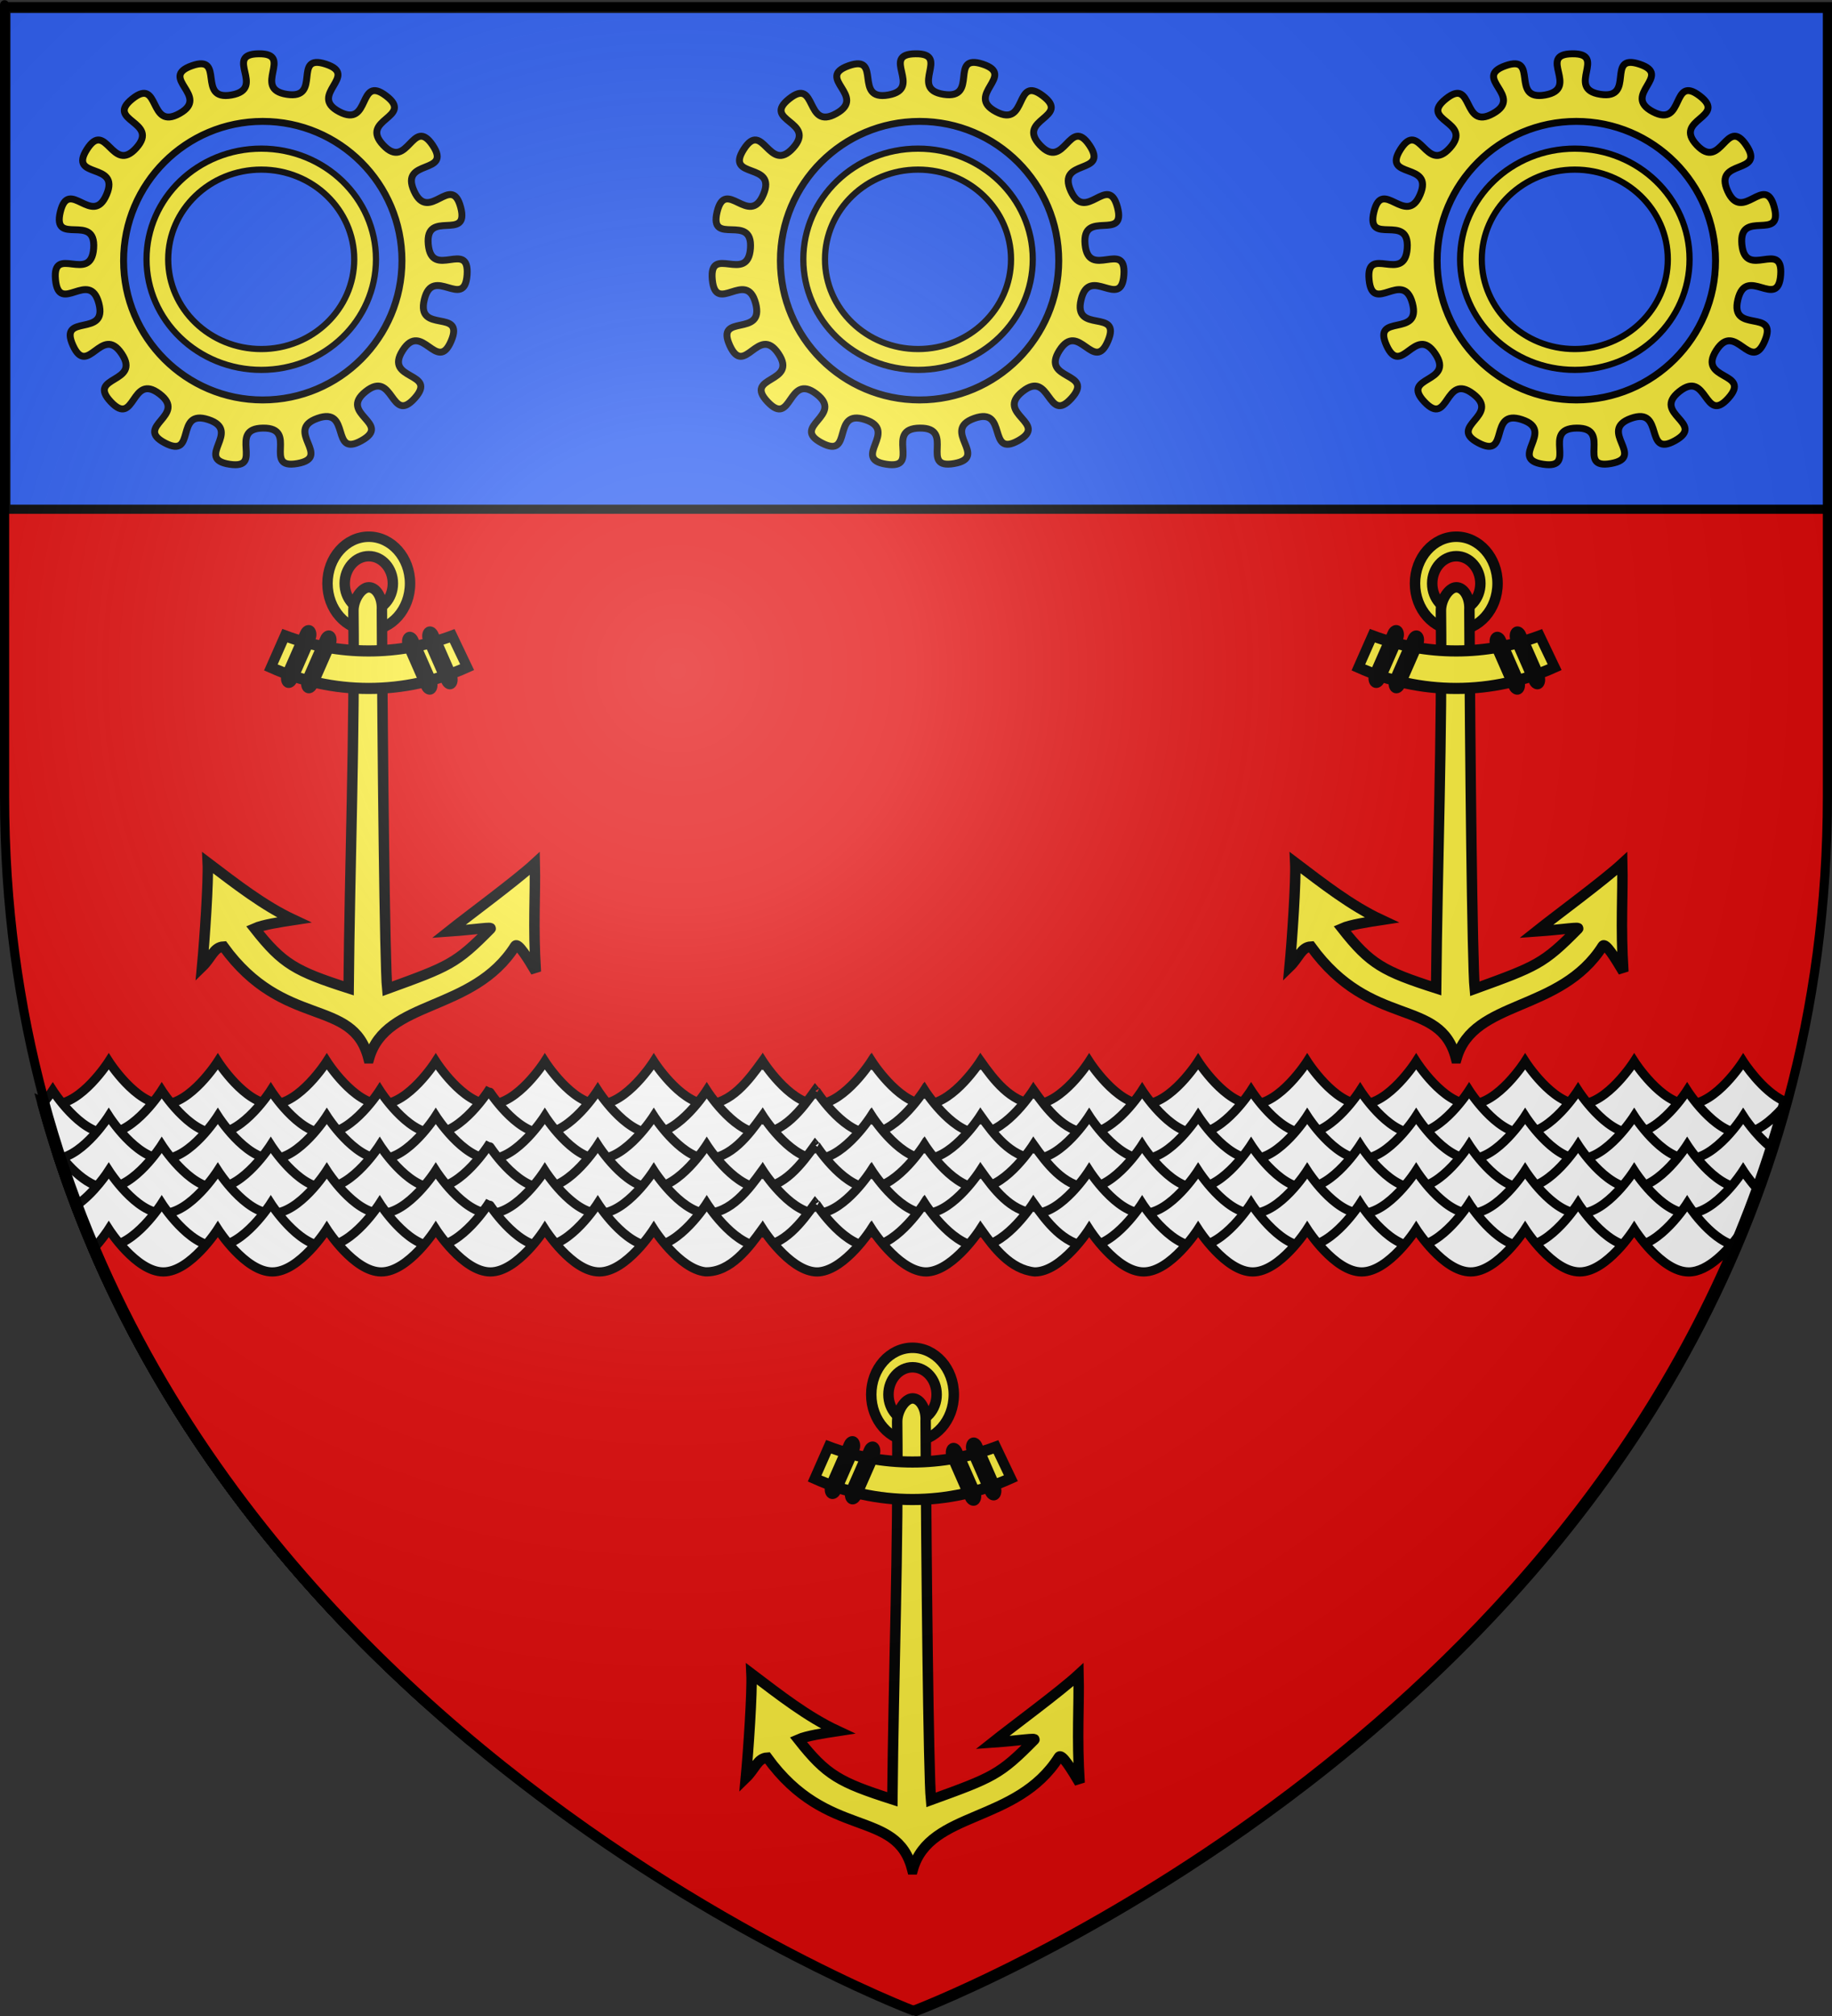 <?xml version="1.0" encoding="UTF-8" standalone="no"?>
<svg
   xmlns:dc="http://purl.org/dc/elements/1.1/"
   xmlns:cc="http://web.resource.org/cc/"
   xmlns:rdf="http://www.w3.org/1999/02/22-rdf-syntax-ns#"
   xmlns:svg="http://www.w3.org/2000/svg"
   xmlns="http://www.w3.org/2000/svg"
   xmlns:xlink="http://www.w3.org/1999/xlink"
   xmlns:sodipodi="http://sodipodi.sourceforge.net/DTD/sodipodi-0.dtd"
   xmlns:inkscape="http://www.inkscape.org/namespaces/inkscape"
   height="660"
   width="600"
   version="1.0"
   id="svg2"
   sodipodi:version="0.32"
   inkscape:version="0.44.1"
   sodipodi:docname="Blason_Ivry-sur-Seine_94.svg"
   sodipodi:docbase="O:\blasons"
   inkscape:export-filename="/Users/olivier/Desktop/Blason Rouge/Blason_Vide_3D.png"
   inkscape:export-xdpi="144"
   inkscape:export-ydpi="144">
  <rect width="100%" height="100%" fill="#333333" stroke="none"/>
  <sodipodi:namedview
     inkscape:window-height="712"
     inkscape:window-width="1024"
     inkscape:pageshadow="2"
     inkscape:pageopacity="0.0"
     guidetolerance="10.0"
     gridtolerance="10.0"
     objecttolerance="10.0"
     borderopacity="1.0"
     bordercolor="#666666"
     pagecolor="#ffffff"
     id="base"
     showgrid="false"
     height="660px"
     inkscape:zoom="0.78333334"
     inkscape:cx="160.38343"
     inkscape:cy="342.69746"
     inkscape:window-x="-4"
     inkscape:window-y="-4"
     inkscape:current-layer="layer3"
     showguides="true"
     inkscape:guide-bbox="true" />
  <desc
     id="desc4">Flag of Canton of Valais (Wallis)</desc>
  <defs
     id="defs6">
    <linearGradient
       id="linearGradient2893">
      <stop
         style="stop-color:white;stop-opacity:0.314;"
         offset="0"
         id="stop2895" />
      <stop
         id="stop2897"
         offset="0.19"
         style="stop-color:white;stop-opacity:0.251;" />
      <stop
         style="stop-color:#6b6b6b;stop-opacity:0.125;"
         offset="0.6"
         id="stop2901" />
      <stop
         style="stop-color:black;stop-opacity:0.125;"
         offset="1"
         id="stop2899" />
    </linearGradient>
    <radialGradient
       inkscape:collect="always"
       xlink:href="#linearGradient2893"
       id="radialGradient3163"
       gradientUnits="userSpaceOnUse"
       gradientTransform="matrix(1.353,0,0,1.349,-77.629,-85.747)"
       cx="221.445"
       cy="226.331"
       fx="221.445"
       fy="226.331"
       r="300" />
  </defs>
  <g
     inkscape:groupmode="layer"
     id="layer3"
     inkscape:label="Fond écu"
     style="display:inline">
    <path
       id="path2855"
       style="fill:#e20909;fill-opacity:1;fill-rule:evenodd;stroke:none;stroke-width:1px;stroke-linecap:butt;stroke-linejoin:miter;stroke-opacity:1"
       d="M 298.915,658.243 C 298.915,658.243 597.415,545.923 597.415,260.471 C 597.415,-24.98 597.415,1.92 597.415,1.92 L 0.415,1.92 L 0.415,260.471 C 0.415,545.923 298.915,658.243 298.915,658.243 z "
       sodipodi:nodetypes="cccccc" />
    <path
       style="opacity:1;fill:#2b5df2;fill-opacity:1;stroke:black;stroke-width:3;stroke-miterlimit:4;stroke-dasharray:none;stroke-opacity:1;display:inline"
       d="M 1.915,2.743 L 1.915,166.712 L 598.915,166.712 C 598.915,101.803 598.915,2.743 598.915,2.743 L 1.915,2.743 z "
       id="rect3182" />
    <path
       style="fill:white;fill-opacity:1;fill-rule:nonzero;stroke:black;stroke-width:3;stroke-miterlimit:4;stroke-opacity:1;display:inline"
       d="M 35.625 347.5 C 35.625 347.5 26.706 361.5 17.781 361.5 C 16.343 361.5 14.932 361.141 13.531 360.531 C 32.967 432.083 71.771 489.252 114.688 533.594 C 144.842 519.972 214.906 484.187 277.875 421.312 C 360.82 504.126 456.25 540.062 456.25 540.062 C 456.25 540.062 470.485 534.721 492.688 523.406 C 531.758 480.585 566.368 426.694 584.344 360.469 C 577.118 357.224 570.906 347.5 570.906 347.5 C 570.906 347.5 561.987 361.5 553.062 361.5 C 544.138 361.5 535.219 347.5 535.219 347.5 C 535.219 347.5 526.3 361.5 517.375 361.5 C 508.45 361.5 499.5 347.5 499.5 347.5 C 499.5 347.5 490.581 361.5 481.656 361.5 C 472.731 361.5 463.812 347.5 463.812 347.5 C 463.812 347.5 454.894 361.5 445.969 361.5 C 437.044 361.5 428.125 347.5 428.125 347.5 C 428.125 347.5 419.206 361.5 410.281 361.5 C 401.356 361.5 392.406 347.5 392.406 347.5 C 392.406 347.5 383.487 361.5 374.562 361.5 C 365.638 361.5 356.719 347.5 356.719 347.5 C 356.719 347.5 347.8 361.5 338.875 361.5 C 330.919 360.705 325.532 353.57 321.219 347.5 C 321.219 347.5 321.143 347.628 321.125 347.656 C 321.107 347.629 321.031 347.5 321.031 347.5 C 321.031 347.5 312.608 360.648 303.969 361.469 C 303.765 361.488 303.579 361.495 303.375 361.5 C 303.096 361.5 302.841 361.495 302.562 361.469 C 293.925 360.648 285.531 347.5 285.531 347.5 C 285.531 347.5 285.456 347.628 285.438 347.656 C 285.416 347.624 285.312 347.5 285.312 347.5 C 285.312 347.5 276.918 360.648 268.281 361.469 C 268.078 361.488 267.891 361.495 267.688 361.5 C 267.409 361.5 267.154 361.495 266.875 361.469 C 258.238 360.648 249.844 347.5 249.844 347.5 C 249.844 347.5 249.769 347.628 249.75 347.656 C 249.729 347.624 249.625 347.5 249.625 347.5 C 245.288 353.504 239.34 361.64 231.062 361.469 C 222.458 360.565 214.125 347.5 214.125 347.5 C 214.125 347.5 205.206 361.5 196.281 361.5 C 187.356 361.5 178.438 347.5 178.438 347.5 C 178.438 347.5 169.519 361.5 160.594 361.5 C 151.669 361.5 142.719 347.5 142.719 347.5 C 142.719 347.5 133.8 361.5 124.875 361.5 C 115.95 361.5 107.031 347.5 107.031 347.5 C 107.031 347.5 98.112 361.5 89.188 361.5 C 80.263 361.5 71.344 347.5 71.344 347.5 C 71.344 347.5 62.425 361.5 53.5 361.5 C 44.575 361.5 35.625 347.5 35.625 347.5 z "
       id="rect5207" />
    <path
       style="fill:white;fill-opacity:1;fill-rule:nonzero;stroke:black;stroke-width:3;stroke-miterlimit:4;stroke-opacity:1;display:inline"
       d="M 17.281 357 C 17.281 357 15.94 359.049 13.812 361.594 C 35.146 439.209 79.303 499.821 126.625 545.469 C 153.011 534.004 228.18 497.751 295.219 430.812 C 367.415 502.894 448.987 539.421 468.938 547.688 C 516.844 502.056 561.837 441.152 583.656 362.938 C 580.233 366.754 575.323 371 570.406 371 C 561.481 371 552.562 357 552.562 357 C 552.562 357 543.644 371 534.719 371 C 525.794 371 516.844 357 516.844 357 C 516.844 357 507.925 371 499 371 C 490.075 371 481.156 357 481.156 357 C 481.156 357 472.237 371 463.312 371 C 454.388 371 445.469 357 445.469 357 C 445.469 357 436.55 371 427.625 371 C 418.7 371 409.75 357 409.75 357 C 409.75 357 400.831 371 391.906 371 C 382.981 371 374.062 357 374.062 357 C 374.062 357 365.144 371 356.219 371 C 348.263 370.205 342.875 363.07 338.562 357 C 338.562 357 338.487 357.128 338.469 357.156 C 338.451 357.129 338.375 357 338.375 357 C 338.375 357 329.952 370.148 321.312 370.969 C 321.109 370.988 320.923 370.995 320.719 371 C 320.44 371 320.185 370.995 319.906 370.969 C 311.269 370.148 302.875 357 302.875 357 C 302.875 357 302.8 357.128 302.781 357.156 C 302.76 357.124 302.656 357 302.656 357 C 302.656 357 294.262 370.148 285.625 370.969 C 285.421 370.988 285.235 370.995 285.031 371 C 284.752 371 284.497 370.995 284.219 370.969 C 275.582 370.148 267.187 357 267.188 357 C 267.187 357 267.112 357.128 267.094 357.156 C 267.073 357.124 266.969 357 266.969 357 C 262.632 363.004 256.683 371.14 248.406 370.969 C 239.801 370.065 231.469 357 231.469 357 C 231.469 357 222.55 371 213.625 371 C 204.7 371 195.781 357 195.781 357 C 195.781 357 186.862 371 177.938 371 C 169.013 371 160.063 357 160.062 357 C 160.062 357 151.144 371 142.219 371 C 133.294 371 124.375 357 124.375 357 C 124.375 357 115.456 371 106.531 371 C 97.606 371 88.688 357 88.688 357 C 88.688 357 79.769 371 70.844 371 C 61.919 371 52.969 357 52.969 357 C 52.969 357 44.05 371 35.125 371 C 26.2 371 17.281 357 17.281 357 z "
       id="path3547" />
    <path
       style="fill:white;fill-opacity:1;fill-rule:nonzero;stroke:black;stroke-width:3;stroke-miterlimit:4;stroke-opacity:1;display:inline"
       d="M 35.625 365.375 C 35.625 365.375 27.605 377.999 19.156 379.281 C 42.037 448.638 83.134 503.593 126.906 545.75 C 161.252 529.051 222.334 494.645 277.875 439.188 C 360.82 522.001 456.25 557.938 456.25 557.938 C 456.25 557.938 457.374 557.518 458.969 556.875 C 507.893 512.696 555.243 452.97 579.875 375.5 C 574.734 371.356 570.906 365.375 570.906 365.375 C 570.906 365.375 561.987 379.375 553.062 379.375 C 544.138 379.375 535.219 365.375 535.219 365.375 C 535.219 365.375 526.3 379.375 517.375 379.375 C 508.45 379.375 499.5 365.375 499.5 365.375 C 499.5 365.375 490.581 379.375 481.656 379.375 C 472.731 379.375 463.812 365.375 463.812 365.375 C 463.812 365.375 454.894 379.375 445.969 379.375 C 437.044 379.375 428.125 365.375 428.125 365.375 C 428.125 365.375 419.206 379.375 410.281 379.375 C 401.356 379.375 392.406 365.375 392.406 365.375 C 392.406 365.375 383.487 379.375 374.562 379.375 C 365.638 379.375 356.719 365.375 356.719 365.375 C 356.719 365.375 347.8 379.375 338.875 379.375 C 330.919 378.58 325.532 371.445 321.219 365.375 C 321.219 365.375 321.143 365.503 321.125 365.531 C 321.107 365.504 321.031 365.375 321.031 365.375 C 321.031 365.375 312.608 378.523 303.969 379.344 C 303.765 379.363 303.579 379.37 303.375 379.375 C 303.096 379.375 302.841 379.37 302.562 379.344 C 293.925 378.523 285.531 365.375 285.531 365.375 C 285.531 365.375 285.456 365.503 285.438 365.531 C 285.416 365.499 285.312 365.375 285.312 365.375 C 285.312 365.375 276.918 378.523 268.281 379.344 C 268.078 379.363 267.891 379.37 267.688 379.375 C 267.409 379.375 267.154 379.37 266.875 379.344 C 258.238 378.523 249.844 365.375 249.844 365.375 C 249.844 365.375 249.769 365.503 249.75 365.531 C 249.729 365.499 249.625 365.375 249.625 365.375 C 245.288 371.379 239.34 379.515 231.062 379.344 C 222.458 378.44 214.125 365.375 214.125 365.375 C 214.125 365.375 205.206 379.375 196.281 379.375 C 187.356 379.375 178.438 365.375 178.438 365.375 C 178.438 365.375 169.519 379.375 160.594 379.375 C 151.669 379.375 142.719 365.375 142.719 365.375 C 142.719 365.375 133.8 379.375 124.875 379.375 C 115.95 379.375 107.031 365.375 107.031 365.375 C 107.031 365.375 98.112 379.375 89.188 379.375 C 80.263 379.375 71.344 365.375 71.344 365.375 C 71.344 365.375 62.425 379.375 53.5 379.375 C 44.575 379.375 35.625 365.375 35.625 365.375 z "
       id="path3549" />
    <path
       style="fill:white;fill-opacity:1;fill-rule:nonzero;stroke:black;stroke-width:3;stroke-miterlimit:4;stroke-opacity:1;display:inline"
       d="M 52.969 374.875 C 52.969 374.875 44.05 388.875 35.125 388.875 C 27.758 388.875 20.471 379.424 18.125 376.094 C 42.92 453.624 90.467 513.344 139.5 557.469 C 172.708 541.753 236.989 506.83 295.219 448.688 C 356.45 509.821 424.356 545.307 455.781 559.75 C 503.324 517.526 549.826 460.689 575.938 387.25 C 574.142 388.23 572.285 388.875 570.406 388.875 C 561.481 388.875 552.562 374.875 552.562 374.875 C 552.562 374.875 543.644 388.875 534.719 388.875 C 525.794 388.875 516.844 374.875 516.844 374.875 C 516.844 374.875 507.925 388.875 499 388.875 C 490.075 388.875 481.156 374.875 481.156 374.875 C 481.156 374.875 472.237 388.875 463.312 388.875 C 454.388 388.875 445.469 374.875 445.469 374.875 C 445.469 374.875 436.55 388.875 427.625 388.875 C 418.7 388.875 409.75 374.875 409.75 374.875 C 409.75 374.875 400.831 388.875 391.906 388.875 C 382.981 388.875 374.062 374.875 374.062 374.875 C 374.062 374.875 365.144 388.875 356.219 388.875 C 348.263 388.08 342.875 380.945 338.562 374.875 C 338.562 374.875 338.487 375.003 338.469 375.031 C 338.451 375.004 338.375 374.875 338.375 374.875 C 338.375 374.875 329.952 388.023 321.312 388.844 C 321.109 388.863 320.923 388.87 320.719 388.875 C 320.44 388.875 320.185 388.87 319.906 388.844 C 311.269 388.023 302.875 374.875 302.875 374.875 C 302.875 374.875 302.8 375.003 302.781 375.031 C 302.76 374.999 302.656 374.875 302.656 374.875 C 302.656 374.875 294.262 388.023 285.625 388.844 C 285.421 388.863 285.235 388.87 285.031 388.875 C 284.752 388.875 284.497 388.87 284.219 388.844 C 275.582 388.023 267.187 374.875 267.188 374.875 C 267.187 374.875 267.112 375.003 267.094 375.031 C 267.073 374.999 266.969 374.875 266.969 374.875 C 262.632 380.879 256.683 389.015 248.406 388.844 C 239.801 387.94 231.469 374.875 231.469 374.875 C 231.469 374.875 222.55 388.875 213.625 388.875 C 204.7 388.875 195.781 374.875 195.781 374.875 C 195.781 374.875 186.862 388.875 177.938 388.875 C 169.013 388.875 160.063 374.875 160.062 374.875 C 160.062 374.875 151.144 388.875 142.219 388.875 C 133.294 388.875 124.375 374.875 124.375 374.875 C 124.375 374.875 115.456 388.875 106.531 388.875 C 97.606 388.875 88.688 374.875 88.688 374.875 C 88.688 374.875 79.769 388.875 70.844 388.875 C 61.919 388.875 52.969 374.875 52.969 374.875 z "
       id="path3551" />
    <path
       style="fill:white;fill-opacity:1;fill-rule:nonzero;stroke:black;stroke-width:3;stroke-miterlimit:4;stroke-opacity:1;display:inline"
       d="M 35.625 383.25 C 35.625 383.25 30.794 390.807 24.688 394.812 C 50.721 463.252 94.41 516.852 139.375 557.344 C 174.844 538.95 228.564 506.3 277.875 457.062 C 342.613 521.698 414.766 557.65 443.406 570.375 C 494.728 527.541 546.802 467.909 575.312 388.969 C 572.628 385.941 570.906 383.25 570.906 383.25 C 570.906 383.25 561.987 397.25 553.062 397.25 C 544.138 397.25 535.219 383.25 535.219 383.25 C 535.219 383.25 526.3 397.25 517.375 397.25 C 508.45 397.25 499.5 383.25 499.5 383.25 C 499.5 383.25 490.581 397.25 481.656 397.25 C 472.731 397.25 463.812 383.25 463.812 383.25 C 463.812 383.25 454.894 397.25 445.969 397.25 C 437.044 397.25 428.125 383.25 428.125 383.25 C 428.125 383.25 419.206 397.25 410.281 397.25 C 401.356 397.25 392.406 383.25 392.406 383.25 C 392.406 383.25 383.487 397.25 374.562 397.25 C 365.638 397.25 356.719 383.25 356.719 383.25 C 356.719 383.25 347.8 397.25 338.875 397.25 C 330.919 396.455 325.532 389.32 321.219 383.25 C 321.219 383.25 321.143 383.378 321.125 383.406 C 321.107 383.379 321.031 383.25 321.031 383.25 C 321.031 383.25 312.608 396.398 303.969 397.219 C 303.765 397.238 303.579 397.245 303.375 397.25 C 303.096 397.25 302.841 397.245 302.562 397.219 C 293.925 396.398 285.531 383.25 285.531 383.25 C 285.531 383.25 285.456 383.378 285.438 383.406 C 285.416 383.374 285.312 383.25 285.312 383.25 C 285.312 383.25 276.918 396.398 268.281 397.219 C 268.078 397.238 267.891 397.245 267.688 397.25 C 267.409 397.25 267.154 397.245 266.875 397.219 C 258.238 396.398 249.844 383.25 249.844 383.25 C 249.844 383.25 249.769 383.378 249.75 383.406 C 249.729 383.374 249.625 383.25 249.625 383.25 C 245.288 389.254 239.34 397.39 231.062 397.219 C 222.458 396.315 214.125 383.25 214.125 383.25 C 214.125 383.25 205.206 397.25 196.281 397.25 C 187.356 397.25 178.438 383.25 178.438 383.25 C 178.438 383.25 169.519 397.25 160.594 397.25 C 151.669 397.25 142.719 383.25 142.719 383.25 C 142.719 383.25 133.8 397.25 124.875 397.25 C 115.95 397.25 107.031 383.25 107.031 383.25 C 107.031 383.25 98.112 397.25 89.188 397.25 C 80.263 397.25 71.344 383.25 71.344 383.25 C 71.344 383.25 62.425 397.25 53.5 397.25 C 44.575 397.25 35.625 383.25 35.625 383.25 z "
       id="path3553" />
    <path
       style="fill:white;fill-opacity:1;fill-rule:nonzero;stroke:black;stroke-width:3;stroke-miterlimit:4;stroke-opacity:1;display:inline"
       d="M 52.969 394 C 52.969 394 44.05 408 35.125 408 C 33.124 408 31.119 407.28 29.219 406.188 C 58.56 476.26 106.329 530.116 153.594 569.719 C 188.978 551.652 244.431 518.524 295.219 467.812 C 348.289 520.798 406.411 554.56 441.438 572.031 C 489.259 532.502 537.999 478.394 567.969 407.688 C 559.916 405.597 552.562 394 552.562 394 C 552.562 394 543.644 408 534.719 408 C 525.794 408 516.844 394 516.844 394 C 516.844 394 507.925 408 499 408 C 490.075 408 481.156 394 481.156 394 C 481.156 394 472.237 408 463.312 408 C 454.388 408 445.469 394 445.469 394 C 445.469 394 436.55 408 427.625 408 C 418.7 408 409.75 394 409.75 394 C 409.75 394 400.831 408 391.906 408 C 382.981 408 374.062 394 374.062 394 C 374.062 394 365.144 408 356.219 408 C 348.263 407.205 342.875 400.07 338.562 394 C 338.562 394 338.487 394.128 338.469 394.156 C 338.451 394.129 338.375 394 338.375 394 C 338.375 394 329.952 407.148 321.312 407.969 C 321.109 407.988 320.923 407.995 320.719 408 C 320.44 408 320.185 407.995 319.906 407.969 C 311.269 407.148 302.875 394 302.875 394 C 302.875 394 302.8 394.128 302.781 394.156 C 302.76 394.124 302.656 394 302.656 394 C 302.656 394 294.262 407.148 285.625 407.969 C 285.421 407.988 285.235 407.995 285.031 408 C 284.752 408 284.497 407.995 284.219 407.969 C 275.582 407.148 267.187 394 267.188 394 C 267.187 394 267.112 394.128 267.094 394.156 C 267.073 394.124 266.969 394 266.969 394 C 262.632 400.004 256.683 408.14 248.406 407.969 C 239.801 407.065 231.469 394 231.469 394 C 231.469 394 222.55 408 213.625 408 C 204.7 408 195.781 394 195.781 394 C 195.781 394 186.862 408 177.938 408 C 169.013 408 160.063 394 160.062 394 C 160.062 394 151.144 408 142.219 408 C 133.294 408 124.375 394 124.375 394 C 124.375 394 115.456 408 106.531 408 C 97.606 408 88.688 394 88.688 394 C 88.688 394 79.769 408 70.844 408 C 61.919 408 52.969 394 52.969 394 z "
       id="path3555" />
    <path
       style="fill:#e20909;fill-opacity:1;fill-rule:nonzero;stroke:black;stroke-width:3;stroke-miterlimit:4;stroke-opacity:1;display:inline"
       d="M 35.625 402.406 C 35.625 402.406 33.553 405.661 30.406 409.031 C 106.106 585.699 298.906 658.25 298.906 658.25 C 298.906 658.25 494.768 584.553 569.188 404.844 C 566.18 408.847 559.633 416.406 553.062 416.406 C 544.138 416.406 535.219 402.406 535.219 402.406 C 535.219 402.406 526.3 416.406 517.375 416.406 C 508.45 416.406 499.5 402.406 499.5 402.406 C 499.5 402.406 490.581 416.406 481.656 416.406 C 472.731 416.406 463.812 402.406 463.812 402.406 C 463.812 402.406 454.894 416.406 445.969 416.406 C 437.044 416.406 428.125 402.406 428.125 402.406 C 428.125 402.406 419.206 416.406 410.281 416.406 C 401.356 416.406 392.406 402.406 392.406 402.406 C 392.406 402.406 383.487 416.406 374.562 416.406 C 365.638 416.406 356.719 402.406 356.719 402.406 C 356.719 402.406 347.8 416.406 338.875 416.406 C 330.919 415.611 325.532 408.476 321.219 402.406 C 321.219 402.406 321.143 402.534 321.125 402.562 C 321.107 402.535 321.031 402.406 321.031 402.406 C 321.031 402.406 312.608 415.554 303.969 416.375 C 303.765 416.394 303.579 416.401 303.375 416.406 C 303.096 416.406 302.841 416.401 302.562 416.375 C 293.925 415.554 285.531 402.406 285.531 402.406 C 285.531 402.406 285.456 402.534 285.438 402.562 C 285.416 402.53 285.312 402.406 285.312 402.406 C 285.312 402.406 276.918 415.554 268.281 416.375 C 268.078 416.394 267.891 416.401 267.688 416.406 C 267.409 416.406 267.154 416.401 266.875 416.375 C 258.238 415.554 249.844 402.406 249.844 402.406 C 249.844 402.406 249.769 402.534 249.75 402.562 C 249.729 402.53 249.625 402.406 249.625 402.406 C 245.288 408.41 239.34 416.546 231.062 416.375 C 222.458 415.471 214.125 402.406 214.125 402.406 C 214.125 402.406 205.206 416.406 196.281 416.406 C 187.356 416.406 178.438 402.406 178.438 402.406 C 178.438 402.406 169.519 416.406 160.594 416.406 C 151.669 416.406 142.719 402.406 142.719 402.406 C 142.719 402.406 133.8 416.406 124.875 416.406 C 115.95 416.406 107.031 402.406 107.031 402.406 C 107.031 402.406 98.112 416.406 89.188 416.406 C 80.263 416.406 71.344 402.406 71.344 402.406 C 71.344 402.406 62.425 416.406 53.5 416.406 C 44.575 416.406 35.625 402.406 35.625 402.406 z "
       id="path3557" />
    <g
       id="g2786"
       transform="matrix(0.342,0,0,0.342,18.613,153.253)"
       style="stroke:black;stroke-width:10.022;stroke-miterlimit:4;stroke-dasharray:none;stroke-opacity:1">
      <path
         id="path9478"
         d="M 298.724,65.655 C 276.905,65.655 259.196,85.703 259.196,110.406 C 259.196,135.108 276.905,155.157 298.724,155.157 C 320.544,155.157 338.253,135.108 338.253,110.406 C 338.253,85.703 320.544,65.655 298.724,65.655 z M 298.724,84.314 C 311.453,84.314 321.799,95.996 321.799,110.406 C 321.799,124.815 311.453,136.528 298.724,136.528 C 285.996,136.528 275.677,124.815 275.677,110.406 C 275.677,95.996 285.996,84.314 298.724,84.314 z "
         style="fill:#fcef3c;fill-opacity:1;fill-rule:evenodd;stroke:black;stroke-width:10.022;stroke-miterlimit:4;stroke-dasharray:none;stroke-opacity:1" />
      <path
         sodipodi:nodetypes="ccccccccccscccsccssc"
         id="path11290"
         d="M 298.752,114.107 C 291.813,114.107 284.025,125.523 284.014,136.368 C 285.334,257.003 280.548,377.33 279.432,497.891 C 228.785,481.631 216.317,474.916 189.346,440.61 C 197.303,437.076 213.999,434.517 227.105,432.517 C 198.007,418.948 171.36,398.023 144.509,377.713 C 145.326,395.252 141.538,451.514 139.092,477.401 C 148.056,468.729 150.231,458.515 159.615,457.999 C 217.397,537.797 283.173,506.014 298.425,564.946 L 299.024,564.946 C 315.23,508.339 398.556,521.348 438.901,457.457 C 441.482,453.37 451.248,469.668 458.738,482.17 C 455.904,438.047 458.42,408.387 457.712,378.445 C 440.165,394.641 394.122,428.493 375.253,443.511 C 402.233,441.632 417.471,438.769 415.317,440.954 C 382.255,474.499 375.877,476.859 316.38,498.468 C 314.053,474.792 311.888,271.311 311.283,135.788 C 311.289,135.697 311.278,135.602 311.283,135.511 C 311.315,134.939 311.338,134.368 311.338,133.784 C 311.338,122.925 305.697,114.107 298.752,114.107 z "
         style="fill:#fcef3c;fill-opacity:1;fill-rule:evenodd;stroke:black;stroke-width:10.022;stroke-miterlimit:4;stroke-dasharray:none;stroke-opacity:1" />
      <g
         transform="matrix(0.872,-3.087742e-7,3.495663e-7,0.987,-464.377,-85.992)"
         id="g12214"
         style="fill:#fcef3c;fill-opacity:1;stroke:black;stroke-width:10.805;stroke-miterlimit:4;stroke-dasharray:none;stroke-opacity:1">
        <path
           style="opacity:1;fill:#fcef3c;fill-opacity:1;fill-rule:evenodd;stroke:black;stroke-width:10.805;stroke-miterlimit:4;stroke-dasharray:none;stroke-opacity:1;display:inline"
           d="M 782.969,249.656 L 767.594,280.438 C 800.868,293.577 837.103,300.812 875.031,300.812 C 913.208,300.812 949.673,293.491 983.125,280.188 L 966.719,249.781 C 937.874,259.289 907.047,264.438 875.031,264.438 C 842.876,264.438 811.922,259.243 782.969,249.656 z "
           id="path9483" />
        <rect
           style="opacity:1;fill:#fcef3c;fill-opacity:1;fill-rule:evenodd;stroke:black;stroke-width:10.805;stroke-miterlimit:4;stroke-dasharray:none;stroke-opacity:1;display:inline"
           id="rect11286"
           width="7.557"
           height="55.421"
           x="-736.609"
           y="638.881"
           transform="matrix(-0.896,0.445,0.445,0.896,0,0)"
           ry="4.897"
           rx="5.277" />
        <rect
           style="opacity:1;fill:#fcef3c;fill-opacity:1;fill-rule:evenodd;stroke:black;stroke-width:10.805;stroke-miterlimit:4;stroke-dasharray:none;stroke-opacity:1;display:inline"
           id="rect11288"
           width="7.557"
           height="55.421"
           x="-714.484"
           y="633.699"
           transform="matrix(-0.896,0.445,0.445,0.896,0,0)"
           ry="4.897"
           rx="5.277" />
        <rect
           style="opacity:1;fill:#fcef3c;fill-opacity:1;fill-rule:evenodd;stroke:black;stroke-width:10.805;stroke-miterlimit:4;stroke-dasharray:none;stroke-opacity:1"
           id="rect10397"
           width="7.557"
           height="55.421"
           x="830.742"
           y="-141.028"
           transform="matrix(0.896,0.445,-0.445,0.896,0,0)"
           ry="4.897"
           rx="5.277" />
        <rect
           style="opacity:1;fill:#fcef3c;fill-opacity:1;fill-rule:evenodd;stroke:black;stroke-width:10.805;stroke-miterlimit:4;stroke-dasharray:none;stroke-opacity:1;display:inline"
           id="rect11284"
           width="7.557"
           height="55.421"
           x="852.867"
           y="-146.211"
           transform="matrix(0.896,0.445,-0.445,0.896,0,0)"
           ry="4.897"
           rx="5.277" />
      </g>
    </g>
    <g
       style="stroke:black;stroke-width:10.022;stroke-miterlimit:4;stroke-dasharray:none;stroke-opacity:1"
       transform="matrix(0.342,0,0,0.342,374.784,153.253)"
       id="g4465">
      <path
         style="fill:#fcef3c;fill-opacity:1;fill-rule:evenodd;stroke:black;stroke-width:10.022;stroke-miterlimit:4;stroke-dasharray:none;stroke-opacity:1"
         d="M 298.724,65.655 C 276.905,65.655 259.196,85.703 259.196,110.406 C 259.196,135.108 276.905,155.157 298.724,155.157 C 320.544,155.157 338.253,135.108 338.253,110.406 C 338.253,85.703 320.544,65.655 298.724,65.655 z M 298.724,84.314 C 311.453,84.314 321.799,95.996 321.799,110.406 C 321.799,124.815 311.453,136.528 298.724,136.528 C 285.996,136.528 275.677,124.815 275.677,110.406 C 275.677,95.996 285.996,84.314 298.724,84.314 z "
         id="path4467" />
      <path
         style="fill:#fcef3c;fill-opacity:1;fill-rule:evenodd;stroke:black;stroke-width:10.022;stroke-miterlimit:4;stroke-dasharray:none;stroke-opacity:1"
         d="M 298.752,114.107 C 291.813,114.107 284.025,125.523 284.014,136.368 C 285.334,257.003 280.548,377.33 279.432,497.891 C 228.785,481.631 216.317,474.916 189.346,440.61 C 197.303,437.076 213.999,434.517 227.105,432.517 C 198.007,418.948 171.36,398.023 144.509,377.713 C 145.326,395.252 141.538,451.514 139.092,477.401 C 148.056,468.729 150.231,458.515 159.615,457.999 C 217.397,537.797 283.173,506.014 298.425,564.946 L 299.024,564.946 C 315.23,508.339 398.556,521.348 438.901,457.457 C 441.482,453.37 451.248,469.668 458.738,482.17 C 455.904,438.047 458.42,408.387 457.712,378.445 C 440.165,394.641 394.122,428.493 375.253,443.511 C 402.233,441.632 417.471,438.769 415.317,440.954 C 382.255,474.499 375.877,476.859 316.38,498.468 C 314.053,474.792 311.888,271.311 311.283,135.788 C 311.289,135.697 311.278,135.602 311.283,135.511 C 311.315,134.939 311.338,134.368 311.338,133.784 C 311.338,122.925 305.697,114.107 298.752,114.107 z "
         id="path4469"
         sodipodi:nodetypes="ccccccccccscccsccssc" />
      <g
         style="fill:#fcef3c;fill-opacity:1;stroke:black;stroke-width:10.805;stroke-miterlimit:4;stroke-dasharray:none;stroke-opacity:1"
         id="g4471"
         transform="matrix(0.872,-3.087742e-7,3.495663e-7,0.987,-464.377,-85.992)">
        <path
           id="path4473"
           d="M 782.969,249.656 L 767.594,280.438 C 800.868,293.577 837.103,300.812 875.031,300.812 C 913.208,300.812 949.673,293.491 983.125,280.188 L 966.719,249.781 C 937.874,259.289 907.047,264.438 875.031,264.438 C 842.876,264.438 811.922,259.243 782.969,249.656 z "
           style="opacity:1;fill:#fcef3c;fill-opacity:1;fill-rule:evenodd;stroke:black;stroke-width:10.805;stroke-miterlimit:4;stroke-dasharray:none;stroke-opacity:1;display:inline" />
        <rect
           rx="5.277"
           ry="4.897"
           transform="matrix(-0.896,0.445,0.445,0.896,0,0)"
           y="638.881"
           x="-736.609"
           height="55.421"
           width="7.557"
           id="rect4475"
           style="opacity:1;fill:#fcef3c;fill-opacity:1;fill-rule:evenodd;stroke:black;stroke-width:10.805;stroke-miterlimit:4;stroke-dasharray:none;stroke-opacity:1;display:inline" />
        <rect
           rx="5.277"
           ry="4.897"
           transform="matrix(-0.896,0.445,0.445,0.896,0,0)"
           y="633.699"
           x="-714.484"
           height="55.421"
           width="7.557"
           id="rect4477"
           style="opacity:1;fill:#fcef3c;fill-opacity:1;fill-rule:evenodd;stroke:black;stroke-width:10.805;stroke-miterlimit:4;stroke-dasharray:none;stroke-opacity:1;display:inline" />
        <rect
           rx="5.277"
           ry="4.897"
           transform="matrix(0.896,0.445,-0.445,0.896,0,0)"
           y="-141.028"
           x="830.742"
           height="55.421"
           width="7.557"
           id="rect4479"
           style="opacity:1;fill:#fcef3c;fill-opacity:1;fill-rule:evenodd;stroke:black;stroke-width:10.805;stroke-miterlimit:4;stroke-dasharray:none;stroke-opacity:1" />
        <rect
           rx="5.277"
           ry="4.897"
           transform="matrix(0.896,0.445,-0.445,0.896,0,0)"
           y="-146.211"
           x="852.867"
           height="55.421"
           width="7.557"
           id="rect4481"
           style="opacity:1;fill:#fcef3c;fill-opacity:1;fill-rule:evenodd;stroke:black;stroke-width:10.805;stroke-miterlimit:4;stroke-dasharray:none;stroke-opacity:1;display:inline" />
      </g>
    </g>
    <g
       style="stroke:black;stroke-width:10.022;stroke-miterlimit:4;stroke-dasharray:none;stroke-opacity:1"
       transform="matrix(0.342,0,0,0.342,196.699,418.785)"
       id="g4521">
      <path
         style="fill:#fcef3c;fill-opacity:1;fill-rule:evenodd;stroke:black;stroke-width:10.022;stroke-miterlimit:4;stroke-dasharray:none;stroke-opacity:1"
         d="M 298.724,65.655 C 276.905,65.655 259.196,85.703 259.196,110.406 C 259.196,135.108 276.905,155.157 298.724,155.157 C 320.544,155.157 338.253,135.108 338.253,110.406 C 338.253,85.703 320.544,65.655 298.724,65.655 z M 298.724,84.314 C 311.453,84.314 321.799,95.996 321.799,110.406 C 321.799,124.815 311.453,136.528 298.724,136.528 C 285.996,136.528 275.677,124.815 275.677,110.406 C 275.677,95.996 285.996,84.314 298.724,84.314 z "
         id="path4523" />
      <path
         style="fill:#fcef3c;fill-opacity:1;fill-rule:evenodd;stroke:black;stroke-width:10.022;stroke-miterlimit:4;stroke-dasharray:none;stroke-opacity:1"
         d="M 298.752,114.107 C 291.813,114.107 284.025,125.523 284.014,136.368 C 285.334,257.003 280.548,377.33 279.432,497.891 C 228.785,481.631 216.317,474.916 189.346,440.61 C 197.303,437.076 213.999,434.517 227.105,432.517 C 198.007,418.948 171.36,398.023 144.509,377.713 C 145.326,395.252 141.538,451.514 139.092,477.401 C 148.056,468.729 150.231,458.515 159.615,457.999 C 217.397,537.797 283.173,506.014 298.425,564.946 L 299.024,564.946 C 315.23,508.339 398.556,521.348 438.901,457.457 C 441.482,453.37 451.248,469.668 458.738,482.17 C 455.904,438.047 458.42,408.387 457.712,378.445 C 440.165,394.641 394.122,428.493 375.253,443.511 C 402.233,441.632 417.471,438.769 415.317,440.954 C 382.255,474.499 375.877,476.859 316.38,498.468 C 314.053,474.792 311.888,271.311 311.283,135.788 C 311.289,135.697 311.278,135.602 311.283,135.511 C 311.315,134.939 311.338,134.368 311.338,133.784 C 311.338,122.925 305.697,114.107 298.752,114.107 z "
         id="path4525"
         sodipodi:nodetypes="ccccccccccscccsccssc" />
      <g
         style="fill:#fcef3c;fill-opacity:1;stroke:black;stroke-width:10.805;stroke-miterlimit:4;stroke-dasharray:none;stroke-opacity:1"
         id="g4527"
         transform="matrix(0.872,-3.087742e-7,3.495663e-7,0.987,-464.377,-85.992)">
        <path
           id="path4529"
           d="M 782.969,249.656 L 767.594,280.438 C 800.868,293.577 837.103,300.812 875.031,300.812 C 913.208,300.812 949.673,293.491 983.125,280.188 L 966.719,249.781 C 937.874,259.289 907.047,264.438 875.031,264.438 C 842.876,264.438 811.922,259.243 782.969,249.656 z "
           style="opacity:1;fill:#fcef3c;fill-opacity:1;fill-rule:evenodd;stroke:black;stroke-width:10.805;stroke-miterlimit:4;stroke-dasharray:none;stroke-opacity:1;display:inline" />
        <rect
           rx="5.277"
           ry="4.897"
           transform="matrix(-0.896,0.445,0.445,0.896,0,0)"
           y="638.881"
           x="-736.609"
           height="55.421"
           width="7.557"
           id="rect4531"
           style="opacity:1;fill:#fcef3c;fill-opacity:1;fill-rule:evenodd;stroke:black;stroke-width:10.805;stroke-miterlimit:4;stroke-dasharray:none;stroke-opacity:1;display:inline" />
        <rect
           rx="5.277"
           ry="4.897"
           transform="matrix(-0.896,0.445,0.445,0.896,0,0)"
           y="633.699"
           x="-714.484"
           height="55.421"
           width="7.557"
           id="rect4533"
           style="opacity:1;fill:#fcef3c;fill-opacity:1;fill-rule:evenodd;stroke:black;stroke-width:10.805;stroke-miterlimit:4;stroke-dasharray:none;stroke-opacity:1;display:inline" />
        <rect
           rx="5.277"
           ry="4.897"
           transform="matrix(0.896,0.445,-0.445,0.896,0,0)"
           y="-141.028"
           x="830.742"
           height="55.421"
           width="7.557"
           id="rect4535"
           style="opacity:1;fill:#fcef3c;fill-opacity:1;fill-rule:evenodd;stroke:black;stroke-width:10.805;stroke-miterlimit:4;stroke-dasharray:none;stroke-opacity:1" />
        <rect
           rx="5.277"
           ry="4.897"
           transform="matrix(0.896,0.445,-0.445,0.896,0,0)"
           y="-146.211"
           x="852.867"
           height="55.421"
           width="7.557"
           id="rect4537"
           style="opacity:1;fill:#fcef3c;fill-opacity:1;fill-rule:evenodd;stroke:black;stroke-width:10.805;stroke-miterlimit:4;stroke-dasharray:none;stroke-opacity:1;display:inline" />
      </g>
    </g>
    <g
       id="g5692"
       transform="translate(-2.155,-3.932)">
      <g
         transform="matrix(0.756,0,0,0.756,-510.36,-265.435)"
         id="g13846"
         style="fill:#fcef3c;fill-opacity:1;display:inline">
        <path
           style="opacity:1;fill:#fcef3c;fill-opacity:1;fill-rule:evenodd;stroke:black;stroke-width:3;stroke-linejoin:round;stroke-miterlimit:4;stroke-dasharray:none;stroke-opacity:1"
           d="M 790,379.594 C 774.389,379.774 793.618,394.692 778.25,397.438 C 762.882,400.183 775.738,379.545 761.031,384.781 C 746.325,390.018 769.331,397.884 755.688,405.469 C 742.044,413.053 747.49,389.368 735.281,399.094 C 723.073,408.819 747.409,408.774 736.969,420.375 C 726.529,431.976 723.981,407.808 715.594,420.969 C 707.207,434.129 730.199,426.202 724.094,440.562 C 717.988,454.923 707.72,432.894 704.062,448.062 C 700.405,463.231 719.609,448.28 718.5,463.844 C 717.391,479.407 700.5,461.872 701.969,477.406 C 703.438,492.94 716.743,472.576 720.75,487.656 C 724.757,502.737 703.095,491.659 709.531,505.875 C 715.967,520.091 721.936,496.506 730.625,509.469 C 739.314,522.432 715.232,518.956 725.938,530.312 C 736.643,541.669 734.601,517.434 747.031,526.875 C 759.461,536.316 735.56,540.858 749.375,548.125 C 763.19,555.392 753.395,533.136 768.219,538.031 C 783.042,542.927 761.916,554.954 777.344,557.344 C 792.771,559.734 776.264,541.868 791.875,541.688 C 807.486,541.507 791.413,559.777 806.781,557.031 C 822.15,554.285 800.762,542.705 815.469,537.469 C 830.175,532.232 820.888,554.709 834.531,547.125 C 848.175,539.541 824.167,535.569 836.375,525.844 C 848.583,516.118 847.122,540.382 857.562,528.781 C 868.003,517.18 843.988,521.223 852.375,508.062 C 860.762,494.902 867.269,518.329 873.375,503.969 C 879.481,489.608 858.093,501.2 861.75,486.031 C 865.407,470.862 879.172,490.907 880.281,475.344 C 881.39,459.78 864.938,477.69 863.469,462.156 C 862,446.622 881.507,461.143 877.5,446.062 C 873.493,430.982 863.749,453.247 857.312,439.031 C 850.876,424.816 874.064,432.182 865.375,419.219 C 856.686,406.256 854.675,430.513 843.969,419.156 C 833.263,407.8 857.618,407.253 845.188,397.812 C 832.757,388.372 838.722,411.955 824.906,404.688 C 811.091,397.42 833.949,388.989 819.125,384.094 C 804.301,379.198 817.615,399.546 802.188,397.156 C 786.76,394.766 805.611,379.413 790,379.594 z M 791.75,408.875 C 825.04,408.875 852.062,435.898 852.062,469.188 C 852.063,502.477 825.04,529.5 791.75,529.5 C 758.46,529.5 731.469,502.477 731.469,469.188 C 731.469,435.898 758.46,408.875 791.75,408.875 z "
           id="path11180" />
        <path
           id="path11178"
           d="M 791.107,420.672 C 763.677,420.672 741.406,442.13 741.406,468.578 C 741.406,495.026 763.677,516.484 791.107,516.484 C 818.537,516.484 840.807,495.026 840.807,468.578 C 840.807,442.13 818.537,420.672 791.107,420.672 z M 791.107,429.754 C 813.35,429.754 831.388,447.16 831.388,468.606 C 831.388,490.052 813.35,507.458 791.107,507.458 C 768.864,507.458 750.797,490.052 750.797,468.606 C 750.797,447.16 768.864,429.754 791.107,429.754 z "
           style="fill:#fcef3c;fill-opacity:1;fill-rule:evenodd;stroke:black;stroke-width:2.691;stroke-linejoin:round;stroke-miterlimit:4;stroke-dasharray:none;stroke-opacity:1;display:inline" />
      </g>
      <g
         style="fill:#fcef3c;fill-opacity:1;display:inline"
         id="g5680"
         transform="matrix(0.756,0,0,0.756,-295.253,-265.435)">
        <path
           id="path5682"
           d="M 790,379.594 C 774.389,379.774 793.618,394.692 778.25,397.438 C 762.882,400.183 775.738,379.545 761.031,384.781 C 746.325,390.018 769.331,397.884 755.688,405.469 C 742.044,413.053 747.49,389.368 735.281,399.094 C 723.073,408.819 747.409,408.774 736.969,420.375 C 726.529,431.976 723.981,407.808 715.594,420.969 C 707.207,434.129 730.199,426.202 724.094,440.562 C 717.988,454.923 707.72,432.894 704.062,448.062 C 700.405,463.231 719.609,448.28 718.5,463.844 C 717.391,479.407 700.5,461.872 701.969,477.406 C 703.438,492.94 716.743,472.576 720.75,487.656 C 724.757,502.737 703.095,491.659 709.531,505.875 C 715.967,520.091 721.936,496.506 730.625,509.469 C 739.314,522.432 715.232,518.956 725.938,530.312 C 736.643,541.669 734.601,517.434 747.031,526.875 C 759.461,536.316 735.56,540.858 749.375,548.125 C 763.19,555.392 753.395,533.136 768.219,538.031 C 783.042,542.927 761.916,554.954 777.344,557.344 C 792.771,559.734 776.264,541.868 791.875,541.688 C 807.486,541.507 791.413,559.777 806.781,557.031 C 822.15,554.285 800.762,542.705 815.469,537.469 C 830.175,532.232 820.888,554.709 834.531,547.125 C 848.175,539.541 824.167,535.569 836.375,525.844 C 848.583,516.118 847.122,540.382 857.562,528.781 C 868.003,517.18 843.988,521.223 852.375,508.062 C 860.762,494.902 867.269,518.329 873.375,503.969 C 879.481,489.608 858.093,501.2 861.75,486.031 C 865.407,470.862 879.172,490.907 880.281,475.344 C 881.39,459.78 864.938,477.69 863.469,462.156 C 862,446.622 881.507,461.143 877.5,446.062 C 873.493,430.982 863.749,453.247 857.312,439.031 C 850.876,424.816 874.064,432.182 865.375,419.219 C 856.686,406.256 854.675,430.513 843.969,419.156 C 833.263,407.8 857.618,407.253 845.188,397.812 C 832.757,388.372 838.722,411.955 824.906,404.688 C 811.091,397.42 833.949,388.989 819.125,384.094 C 804.301,379.198 817.615,399.546 802.188,397.156 C 786.76,394.766 805.611,379.413 790,379.594 z M 791.75,408.875 C 825.04,408.875 852.062,435.898 852.062,469.188 C 852.063,502.477 825.04,529.5 791.75,529.5 C 758.46,529.5 731.469,502.477 731.469,469.188 C 731.469,435.898 758.46,408.875 791.75,408.875 z "
           style="opacity:1;fill:#fcef3c;fill-opacity:1;fill-rule:evenodd;stroke:black;stroke-width:3;stroke-linejoin:round;stroke-miterlimit:4;stroke-dasharray:none;stroke-opacity:1" />
        <path
           style="fill:#fcef3c;fill-opacity:1;fill-rule:evenodd;stroke:black;stroke-width:2.691;stroke-linejoin:round;stroke-miterlimit:4;stroke-dasharray:none;stroke-opacity:1;display:inline"
           d="M 791.107,420.672 C 763.677,420.672 741.406,442.13 741.406,468.578 C 741.406,495.026 763.677,516.484 791.107,516.484 C 818.537,516.484 840.807,495.026 840.807,468.578 C 840.807,442.13 818.537,420.672 791.107,420.672 z M 791.107,429.754 C 813.35,429.754 831.388,447.16 831.388,468.606 C 831.388,490.052 813.35,507.458 791.107,507.458 C 768.864,507.458 750.797,490.052 750.797,468.606 C 750.797,447.16 768.864,429.754 791.107,429.754 z "
           id="path5684" />
      </g>
      <g
         transform="matrix(0.756,0,0,0.756,-80.147,-265.435)"
         id="g5686"
         style="fill:#fcef3c;fill-opacity:1;display:inline">
        <path
           style="opacity:1;fill:#fcef3c;fill-opacity:1;fill-rule:evenodd;stroke:black;stroke-width:3;stroke-linejoin:round;stroke-miterlimit:4;stroke-dasharray:none;stroke-opacity:1"
           d="M 790,379.594 C 774.389,379.774 793.618,394.692 778.25,397.438 C 762.882,400.183 775.738,379.545 761.031,384.781 C 746.325,390.018 769.331,397.884 755.688,405.469 C 742.044,413.053 747.49,389.368 735.281,399.094 C 723.073,408.819 747.409,408.774 736.969,420.375 C 726.529,431.976 723.981,407.808 715.594,420.969 C 707.207,434.129 730.199,426.202 724.094,440.562 C 717.988,454.923 707.72,432.894 704.062,448.062 C 700.405,463.231 719.609,448.28 718.5,463.844 C 717.391,479.407 700.5,461.872 701.969,477.406 C 703.438,492.94 716.743,472.576 720.75,487.656 C 724.757,502.737 703.095,491.659 709.531,505.875 C 715.967,520.091 721.936,496.506 730.625,509.469 C 739.314,522.432 715.232,518.956 725.938,530.312 C 736.643,541.669 734.601,517.434 747.031,526.875 C 759.461,536.316 735.56,540.858 749.375,548.125 C 763.19,555.392 753.395,533.136 768.219,538.031 C 783.042,542.927 761.916,554.954 777.344,557.344 C 792.771,559.734 776.264,541.868 791.875,541.688 C 807.486,541.507 791.413,559.777 806.781,557.031 C 822.15,554.285 800.762,542.705 815.469,537.469 C 830.175,532.232 820.888,554.709 834.531,547.125 C 848.175,539.541 824.167,535.569 836.375,525.844 C 848.583,516.118 847.122,540.382 857.562,528.781 C 868.003,517.18 843.988,521.223 852.375,508.062 C 860.762,494.902 867.269,518.329 873.375,503.969 C 879.481,489.608 858.093,501.2 861.75,486.031 C 865.407,470.862 879.172,490.907 880.281,475.344 C 881.39,459.78 864.938,477.69 863.469,462.156 C 862,446.622 881.507,461.143 877.5,446.062 C 873.493,430.982 863.749,453.247 857.312,439.031 C 850.876,424.816 874.064,432.182 865.375,419.219 C 856.686,406.256 854.675,430.513 843.969,419.156 C 833.263,407.8 857.618,407.253 845.188,397.812 C 832.757,388.372 838.722,411.955 824.906,404.688 C 811.091,397.42 833.949,388.989 819.125,384.094 C 804.301,379.198 817.615,399.546 802.188,397.156 C 786.76,394.766 805.611,379.413 790,379.594 z M 791.75,408.875 C 825.04,408.875 852.062,435.898 852.062,469.188 C 852.063,502.477 825.04,529.5 791.75,529.5 C 758.46,529.5 731.469,502.477 731.469,469.188 C 731.469,435.898 758.46,408.875 791.75,408.875 z "
           id="path5688" />
        <path
           id="path5690"
           d="M 791.107,420.672 C 763.677,420.672 741.406,442.13 741.406,468.578 C 741.406,495.026 763.677,516.484 791.107,516.484 C 818.537,516.484 840.807,495.026 840.807,468.578 C 840.807,442.13 818.537,420.672 791.107,420.672 z M 791.107,429.754 C 813.35,429.754 831.388,447.16 831.388,468.606 C 831.388,490.052 813.35,507.458 791.107,507.458 C 768.864,507.458 750.797,490.052 750.797,468.606 C 750.797,447.16 768.864,429.754 791.107,429.754 z "
           style="fill:#fcef3c;fill-opacity:1;fill-rule:evenodd;stroke:black;stroke-width:2.691;stroke-linejoin:round;stroke-miterlimit:4;stroke-dasharray:none;stroke-opacity:1;display:inline" />
      </g>
    </g>
  </g>
  <g
     inkscape:groupmode="layer"
     id="layer4"
     inkscape:label="Meubles"
     style="display:inline" />
  <g
     inkscape:groupmode="layer"
     id="layer2"
     inkscape:label="Reflet final"
     sodipodi:insensitive="true"
     style="display:inline">
    <path
       sodipodi:nodetypes="cccccc"
       d="M 300,658.5 C 300,658.5 598.5,546.18 598.5,260.728 C 598.5,-24.723 598.5,2.176 598.5,2.176 L 1.5,2.176 L 1.5,260.728 C 1.5,546.18 300,658.5 300,658.5 z "
       style="opacity:1;fill:url(#radialGradient3163);fill-opacity:1;fill-rule:evenodd;stroke:none;stroke-width:1px;stroke-linecap:butt;stroke-linejoin:miter;stroke-opacity:1"
       id="path2875"
       inkscape:export-xdpi="144"
       inkscape:export-ydpi="144" />
  </g>
  <g
     inkscape:groupmode="layer"
     id="layer1"
     inkscape:label="Contour final"
     sodipodi:insensitive="true">
    <path
       sodipodi:nodetypes="cccccc"
       d="M 300,658.5 C 300,658.5 1.5,546.18 1.5,260.728 C 1.5,-24.723 1.5,2.176 1.5,2.176 L 598.5,2.176 L 598.5,260.728 C 598.5,546.18 300,658.5 300,658.5 z "
       style="opacity:1;fill:none;fill-opacity:1;fill-rule:evenodd;stroke:black;stroke-width:3;stroke-linecap:butt;stroke-linejoin:miter;stroke-miterlimit:4;stroke-dasharray:none;stroke-opacity:1"
       id="path1411"
       inkscape:export-xdpi="144"
       inkscape:export-ydpi="144" />
  </g>
</svg>
